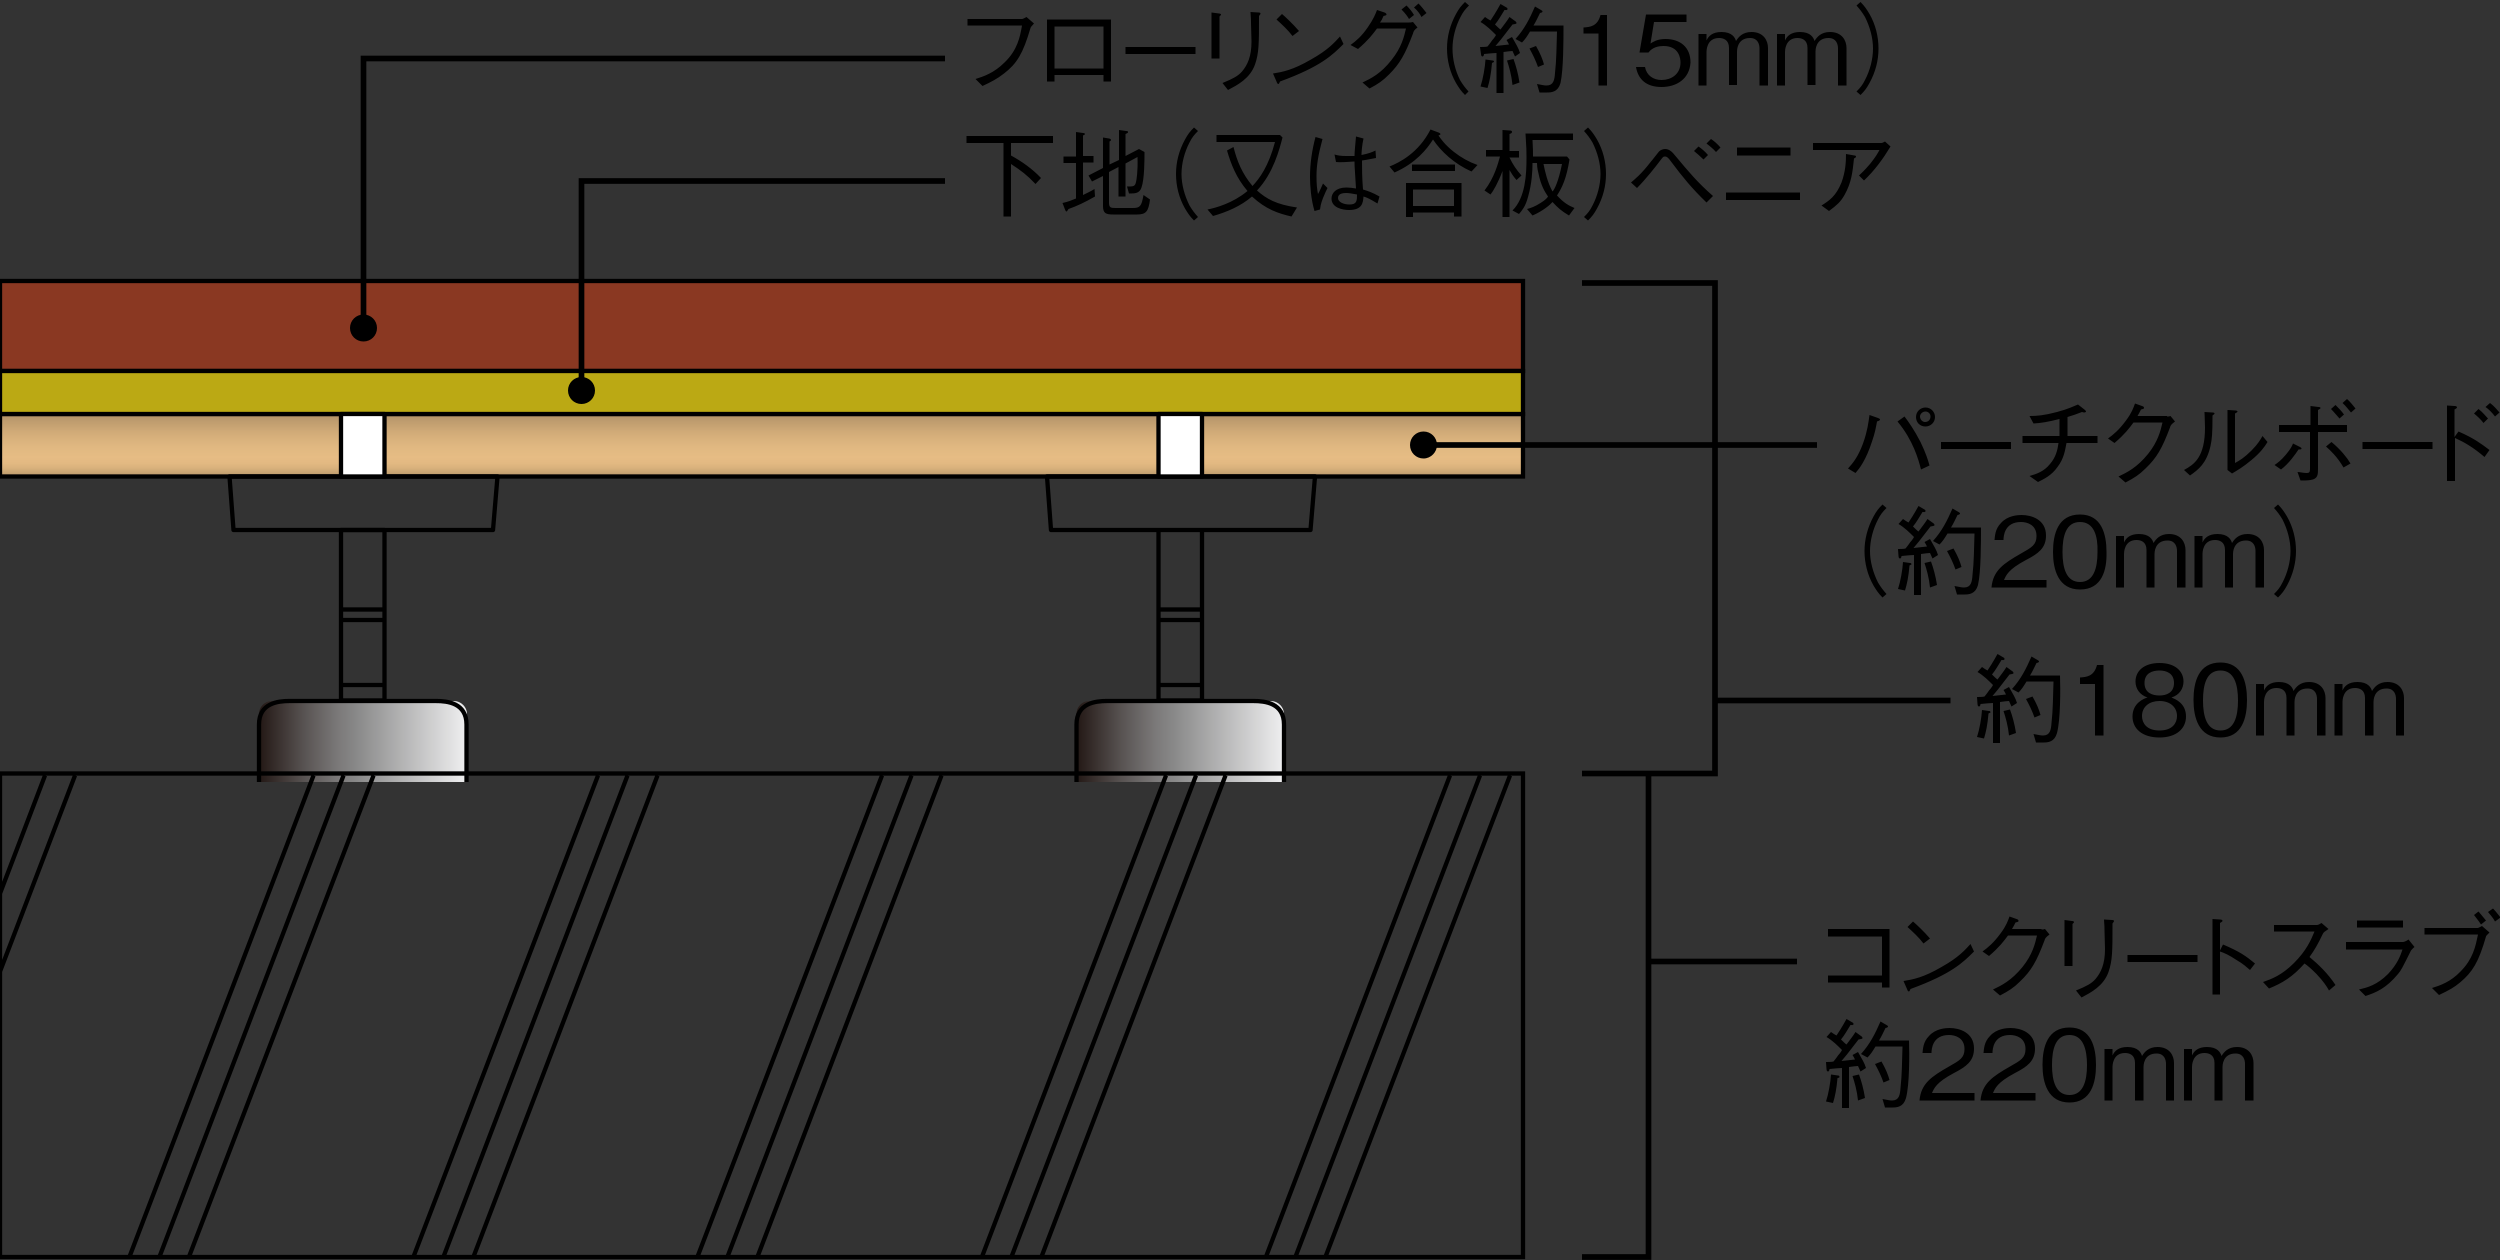 <svg version="1.1" id="レイヤー_1" xmlns="http://www.w3.org/2000/svg" x="0" y="0" viewBox="0 0 500 252" style="enable-background:new 0 0 500 252" xml:space="preserve"><rect x="0" y="0" width="500" height="252" fill="#333333" stroke="none"/><style>.st1{fill:none}.st2,.st4{fill:none;stroke-width:.861}.st2{stroke:#000}.st4{stroke-linejoin:round}.st4,.st8,.st9{stroke:#000}.st8{fill:#fff;stroke-width:.861;stroke-linejoin:round}.st9{fill:none;stroke-width:1.135}</style><linearGradient id="SVGID_1_" gradientUnits="userSpaceOnUse" x1="-534.71" y1="744.87" x2="-532.383" y2="744.87" gradientTransform="matrix(18.007 0 0 -18.007 9843.18 13560.92)"><stop offset="0" style="stop-color:#231815"/><stop offset=".017" style="stop-color:#231815"/><stop offset=".231" style="stop-color:#585352"/><stop offset=".393" style="stop-color:#7b7979"/><stop offset=".477" style="stop-color:#888"/><stop offset="1" style="stop-color:#eeeeef"/></linearGradient><path d="M217.8 140.2h36.4c1.4 0 2.6 1.2 2.6 2.6v13.6h-41.5v-13.6c0-1.4 1.1-2.6 2.5-2.6z" style="fill:url(#SVGID_1_)"/><path class="st1" d="M221.4 140.2c-2.3 0-6.1.4-6.1 4.7v11.5h41.5v-11.5c0-4.3-3.8-4.7-6.1-4.7h-29.3z"/><path class="st2" d="M256.8 156.4v-11.5c0-4.3-3.8-4.7-6.1-4.7h-29.3c-2.3 0-6.1.4-6.1 4.7v11.5"/><linearGradient id="SVGID_2_" gradientUnits="userSpaceOnUse" x1="-504.537" y1="715.149" x2="-503.319" y2="715.149" gradientTransform="matrix(0 -12.607 -12.607 0 9168.078 -6264.003)"><stop offset="0" style="stop-color:#b69569"/><stop offset=".101" style="stop-color:#b69569"/><stop offset=".142" style="stop-color:#c7a372"/><stop offset=".202" style="stop-color:#d8b17c"/><stop offset=".267" style="stop-color:#e3b982"/><stop offset=".343" style="stop-color:#e6bc84"/><stop offset=".487" style="stop-color:#e0b881"/><stop offset=".671" style="stop-color:#d1ab78"/><stop offset=".865" style="stop-color:#b8976b"/><stop offset="1" style="stop-color:#b8976b"/></linearGradient><path style="fill:url(#SVGID_2_)" d="M0 82.8h304.6v12.5H0z"/><path class="st4" d="M68.2 106h8.7v34.1h-8.7z"/><linearGradient id="SVGID_3_" gradientUnits="userSpaceOnUse" x1="-543.789" y1="744.87" x2="-541.463" y2="744.87" gradientTransform="matrix(18.007 0 0 -18.007 9843.18 13560.92)"><stop offset="0" style="stop-color:#231815"/><stop offset=".017" style="stop-color:#231815"/><stop offset=".231" style="stop-color:#585352"/><stop offset=".393" style="stop-color:#7b7979"/><stop offset=".477" style="stop-color:#888"/><stop offset="1" style="stop-color:#eeeeef"/></linearGradient><path d="M54.4 140.2h36.4c1.4 0 2.6 1.2 2.6 2.6v13.6H51.8v-13.6c0-1.4 1.1-2.6 2.6-2.6z" style="fill:url(#SVGID_3_)"/><path class="st1" d="M57.9 140.2c-2.3 0-6.1.4-6.1 4.7v11.5h41.5v-11.5c0-4.3-3.8-4.7-6.1-4.7H57.9z"/><path class="st2" d="M93.3 156.4v-11.5c0-4.3-3.8-4.7-6.1-4.7H57.9c-2.3 0-6.1.4-6.1 4.7v11.5"/><path class="st1" d="M0 82.8h304.6v12.5H0z"/><path class="st2" d="M0 82.8h304.6v12.5H0z"/><path style="fill:#8a3822" d="M0 56.2h304.6v18H0z"/><path class="st2" d="M0 56.2h304.6v18H0z"/><path style="fill:#bba914" d="M0 74.2h304.6v8.6H0z"/><path class="st2" d="M0 74.2h304.6v8.6H0z"/><path class="st1" d="M0 154.7h304.6v96.7H0z"/><path class="st2" d="M0 154.7h304.6v96.7H0zM62.7 155.1l-36.9 96.5M68.7 155.1l-36.9 96.5M74.7 155.1l-37 96.5M119.6 155.1l-37 96.5M125.5 155.1l-36.9 96.5M131.5 155.1l-36.9 96.5M176.4 155.1l-37 96.5M182.3 155.1l-36.9 96.5M188.3 155.1l-36.9 96.5M233.2 155.1l-36.9 96.5M239.2 155.1l-37 96.5M245.1 155.1l-36.9 96.5M290 155.1l-36.9 96.5M296 155.1l-37 96.5M302 155.1l-37 96.5M9 155.1l-9 23.6M15 155.1 0 194.3"/><path class="st4" d="M98.6 106H46.7l-.8-10.7h53.6zM68.2 121.9h8.7M68.2 124h8.7M68.2 137h8.7"/><path class="st8" d="M68.2 82.8h8.7v12.5h-8.7z"/><path class="st4" d="M231.7 106h8.7v34.1h-8.7zM262.1 106h-51.9l-.8-10.7H263zM231.7 121.9h8.7M231.7 124h8.7M231.7 137h8.7"/><path class="st8" d="M231.7 82.8h8.7v12.5h-8.7z"/><path d="M193.5 5.1V3.8h10.9c.2 0 .5-.2.9-.4l1.5 1.3c-.5.6-.6.6-.7.9-1.5 5.1-2.7 7.1-5.3 9.1-1.4 1.1-2.6 1.7-4.3 2.5l-1.4-1.4c1.6-.5 3.7-1.2 5.8-3.3 2.6-2.5 3.1-5.1 3.5-7.4h-10.9zM210.9 15v1.3h-1.5V3.9h12.8v12.4h-1.5V15h-9.8zm9.8-9.7h-9.8v8.4h9.8V5.3zM225.1 10.9V9.4h14v1.4h-14zM243.8 2.7c.2 0 .4.1.4.2s0 .1-.3.4v8.4h-1.6V2.5l1.5.2zm.7 13.9c2.2-.9 3.1-1.4 3.9-2.3 1.1-1.3 1.9-3 1.9-6 0-.6-.1-3.2-.1-3.7 0-.6 0-.7-.1-2.2l1.6.1c.1 0 .4 0 .4.2 0 .1 0 .1-.3.5 0 5.5 0 7.4-.8 9.7-1 2.8-3.5 4.1-5.4 5.1l-1.1-1.4zM268.7 8.8c-2.2 2.2-4.5 4.5-12.7 7.5 0 0-.2.5-.3.5-.2 0-.3-.2-.4-.5l-.7-1.6c1.9-.3 4-.7 7.6-2.8 3.4-1.9 4.7-3.4 5.8-4.6l.7 1.5zm-10.2-1.6c-.9-1.2-2.1-2.3-3.2-3.3l1.1-1.1c.6.5 2.2 2 3.4 3.4l-1.3 1zM281.8 4.5c.3 0 .4 0 .8-.1l.9 1.1c-.7.5-.8.8-.9 1.2-1.6 4.2-2.6 6-4.8 8.2-1.3 1.3-2.2 1.9-3.9 2.8l-1.4-1.2c1.7-.8 3.7-1.8 5.8-4.5 2-2.5 2.5-4.6 2.9-6.3h-5.8c-.9 1.2-1.7 2.3-3.8 4.1l-1.5-.8c1.1-.8 2.2-1.7 3.5-3.6 1.1-1.6 1.5-2.6 1.8-3.4l1.5.5c.3.1.4.3.4.4 0 .2-.3.2-.6.3-.3.7-.4.9-.7 1.3h5.8zm-.5-3.4c.5.5 1.1 1.2 1.5 1.9l-1 .8c-.2-.4-.8-1.2-1.5-1.9l1-.8zm2.4-.4c.6.6 1.2 1.4 1.6 1.9l-1 .8c-.3-.6-.8-1.3-1.5-1.9l.9-.8zM293.8 1.1c-.8.8-1.2 1.3-1.7 2.3-1 1.9-1.6 4.2-1.6 6.3S291 14 292 16c.6 1 1 1.5 1.7 2.3l-.7.7c-.8-.8-1.2-1.4-1.8-2.4-1.2-2.1-1.8-4.5-1.8-6.9s.6-4.7 1.8-6.9c.6-1.1 1-1.6 1.8-2.4l.8.7zM303 11.3c-.2-.4-.3-.7-.5-1.1-.2 0-1.2.1-1.8.2v8.2h-1.4v-8c-.3 0-1.6.1-2.5.2 0 .2-.1.5-.3.5-.1 0-.3-.1-.3-.5l-.2-1.4c.3 0 1.2 0 1.5-.1.2-.3.3-.3.9-1.2.2-.2.6-.7.8-1.1-.9-.9-1.9-1.9-3.1-2.6l.9-1c.4.3.9.6 1.1.7.4-.6 1-1.5 2-3.3l1.2.7c.2.1.2.2.2.3 0 .3-.4.2-.6.2-.7 1.1-1.1 1.9-1.9 2.9.2.2.9.9 1.1 1 .6-.8 1.3-1.7 1.8-2.5l1.1.8c.2.1.3.3.3.4 0 .2-.3.2-.8.3-2.2 2.9-2.8 3.6-3.4 4.3 1-.1 1.9-.2 2.7-.3-.2-.4-.3-.6-.5-.9l1.1-.6c.8 1.4 1.3 2.2 1.6 3.2l-1 .7zm-4.6 1.3c-.2 2.3-.5 3.7-.9 5l-1.4-.3c.5-1.5.9-3.8 1-5.4l1.4.2c.1 0 .3 0 .3.3 0 0-.3.1-.4.2zm4.1 4.4c-.2-2-.7-3.7-1.1-4.9l1.3-.3c.5 1.4.9 2.8 1.2 4.7l-1.4.5zm9.6-.4c-.5 1.8-1.8 1.9-2.7 1.9h-1.5l-.5-1.7c1.1.2 1.4.3 1.9.3 1.4 0 1.6-1.1 1.7-2.5.3-2.6.3-5.3.4-8.3H306c-.6 1-1 1.6-1.6 2.2l-1.3-.7c1.8-2 2.8-4 3.9-6.5l1.2.7c.2.1.3.2.3.3 0 .2-.4.3-.5.3-.4.8-.8 1.7-1.3 2.5h6c0 2.8 0 8.8-.6 11.5zm-4.5-3.2c-.5-1.4-1-2.4-1.7-3.7l1.3-.5c.9 1.6 1.3 2.6 1.6 3.7l-1.2.5zM319.7 17.1V6.7h-3V5.5c1.3-.1 2.8-.2 3.4-2.5h1.3v14.1h-1.7zM332.3 17.4c-3.1 0-4.7-1.6-5.1-4h1.8c.3 1.7 1.7 2.6 3.3 2.6 2 0 3.8-1.2 3.8-3.5 0-.7-.2-3.3-3.4-3.3-.9 0-2.2.2-3 1.3h-1.8l1.3-7.6h8.1v1.5h-6.5l-.7 4.3c.5-.3 1.3-.9 3-.9 2.9 0 5 1.6 5 4.7-.2 3.3-2.8 4.9-5.8 4.9zM351.9 17.1V9.7c0-.8-.3-2.1-1.9-2.1-2.6 0-2.6 2.5-2.6 2.7V17h-1.6V9.6c0-1.7-1.2-2-2-2-2.5 0-2.5 2.6-2.5 2.8v6.7h-1.6V6.8h1.6v1.3c.4-.9 1.2-1.7 3-1.7 2.1 0 2.7 1.1 2.9 1.8.5-.8 1.3-1.8 3.1-1.8 2.4 0 3.3 1.7 3.3 3.2v7.5h-1.7zM367.6 17.1V9.7c0-.8-.3-2.1-1.9-2.1-2.6 0-2.6 2.5-2.6 2.7V17h-1.6V9.6c0-1.7-1.2-2-2-2-2.5 0-2.5 2.6-2.5 2.8v6.7h-1.6V6.8h1.6v1.3c.4-.9 1.2-1.7 3-1.7 2.1 0 2.7 1.1 2.9 1.8.5-.8 1.3-1.8 3.1-1.8 2.4 0 3.3 1.7 3.3 3.2v7.5h-1.7zM371.3 18.3c.8-.8 1.2-1.3 1.7-2.3 1-1.9 1.6-4.2 1.6-6.3s-.6-4.3-1.6-6.3c-.6-1-1-1.5-1.7-2.3l.8-.7c.8.8 1.2 1.4 1.8 2.4 1.2 2.1 1.8 4.5 1.8 6.9s-.6 4.7-1.8 6.9c-.6 1.1-1 1.6-1.8 2.4l-.8-.7zM369.6 93.7c1-1.1 2-2.3 3-5 .9-2.5 1.1-4.3 1.3-5.7l1.7.6c.3.1.4.2.4.3 0 .2-.3.3-.6.4-.2 1.1-.4 2.3-1 4-1.2 3.7-2.5 5.4-3.3 6.3l-1.5-.9zm11.3-10.4c.9 1.2 1.9 2.6 3.2 5.1 1.1 2.3 1.5 3.6 1.8 4.7l-1.7.8c-.5-2-1.6-5.9-4.7-9.6l1.4-1zm2.3.1c0-1.1.9-1.9 1.9-1.9 1.1 0 1.9.9 1.9 1.9 0 1.1-.9 1.9-1.9 1.9-1.1 0-1.9-.8-1.9-1.9zm2.9-.1c0-.6-.5-1-1-1-.6 0-1.1.5-1.1 1 0 .6.5 1.1 1 1.1.6 0 1.1-.4 1.1-1.1zM388.2 89.8v-1.4h14v1.4h-14zM419.5 87.2v1.4h-6.2c-.3 1.5-.5 3.1-1.8 4.8-1.2 1.7-2.7 2.4-3.9 3l-1.7-1.2c1.4-.4 2.9-.9 4.1-2.4 1.2-1.4 1.5-2.8 1.7-4.2h-7.2v-1.4h7.4V83.8c-2.4.6-3.6.8-5.2.9l-.8-1.5c1.4 0 2.9-.1 5.5-.8 2.3-.6 3.4-1.2 4.2-1.5L417 82s.2.2.2.3c0 .1-.2.2-.3.2s-.2 0-.5-.1c-1.3.5-1.6.6-2.9 1v3.8h6zM433.4 83.3c.3 0 .4 0 .7-.1l.9 1.1c-.8.6-.9.8-1 1.2-1.6 4.2-2.6 6-4.9 8.2-1.3 1.3-2.3 1.9-4 2.8l-1.4-1.2c1.7-.8 3.7-1.8 5.9-4.5 2-2.5 2.5-4.6 2.9-6.3h-5.8c-.9 1.2-1.7 2.3-3.8 4.1l-1.3-.9c1.1-.8 2.2-1.7 3.6-3.6 1.2-1.6 1.5-2.6 1.8-3.4l1.4.5c.4.1.4.3.4.4 0 .2-.3.2-.6.3-.2.4-.4.8-.7 1.3h5.9zM436.8 94c2-1.1 4.2-2.5 4.2-8.5 0-1.2-.1-2.3-.1-3.1l1.6.1c.1 0 .4 0 .4.2 0 .1 0 .1-.4.4 0 3.6-.1 4.7-.4 6.1-.8 3.5-2.4 4.7-4.1 5.9l-1.2-1.1zm8.8-12 1.5.1c.2 0 .4.1.4.2s-.1.2-.5.4v9.9c.9-.5 1.8-1 3.3-2.5 1.3-1.3 1.8-2.2 2.2-2.9l1 1.2c-.6 1-1.4 2.1-3.2 3.6-1.8 1.5-2.9 2.1-3.9 2.7l-.9-.7V82zM454.9 93c.6-.4 1.3-.9 2.3-2.1 1-1.2 1.2-1.7 1.4-2.2l1.4.7c.2.1.3.2.3.3 0 .2-.3.2-.6.2-.6.9-1.9 2.8-3.5 4l-1.3-.9zm7.2-6.6h-6.3V85h6.3v-3.8l1.6.2c.3 0 .4.1.4.2s-.1.2-.5.4v3h5.8v1.4h-5.8v7.3c0 1.2 0 2.1-1.5 2.3-.5.1-1.4.1-2 .1l-.6-1.7c.4 0 1.2.2 1.8.2.5 0 .7-.1.7-.8v-7.4zm4.2 2c1.8 1.5 3.1 3.1 3.8 4.3l-1.4.8c-1.2-2.1-2.7-3.5-3.5-4.2l1.1-.9zm1.6-4.7c-.2-.2-1.1-1.3-1.7-1.9l.9-.8c.5.5 1.2 1.2 1.7 1.9l-.9.8zm2.3-1.2c-.2-.2-1.1-1.4-1.7-1.9l.9-.8c.6.5 1.3 1.4 1.7 1.9l-.9.8zM472.5 89.8v-1.4h14v1.4h-14zM491.7 86.3c3.2 1.4 4.6 2.5 6.2 3.7l-1 1.4c-2.2-1.9-4.1-3-5.9-3.8v8.6h-1.6V81.1l1.5.1c.1 0 .5 0 .5.3 0 .1-.3.3-.5.4v5.5l.8-1.1zm5-1.7c-.5-.7-1.4-1.5-1.9-1.9l.9-.9c.8.6 1.5 1.5 1.9 1.9l-.9.9zm2.3-1.3c-.5-.7-1.3-1.5-1.9-1.9l.9-.8c.7.5 1.4 1.3 1.9 1.9l-.9.8zM377.3 101.6c-.8.8-1.2 1.3-1.7 2.3-1 1.9-1.6 4.2-1.6 6.3 0 2.1.6 4.3 1.6 6.3.6 1 1 1.5 1.7 2.3l-.8.7c-.8-.8-1.2-1.4-1.8-2.4-1.2-2.1-1.8-4.5-1.8-6.9 0-2.3.6-4.7 1.8-6.9.6-1.1 1-1.6 1.8-2.4l.8.7zM386.5 111.7c-.2-.4-.3-.7-.5-1.1-.2 0-1.2.1-1.8.2v8.2h-1.4v-8c-.3 0-1.6.1-2.5.2 0 .2-.1.5-.3.5-.1 0-.3-.1-.3-.5l-.1-1.4c.3 0 1.2 0 1.5-.1.2-.3.3-.3.9-1.2.2-.2.6-.7.8-1.1-.9-.9-1.9-1.9-3.1-2.6l.9-1c.4.3.9.6 1.1.7.4-.6 1-1.5 2-3.3l1.2.7c.2.1.2.2.2.3 0 .3-.4.2-.6.2-.7 1.1-1.1 1.9-1.9 2.9.2.2.9.9 1.1 1 .6-.8 1.3-1.7 1.8-2.5l1.1.8c.2.1.3.3.3.4 0 .2-.3.2-.8.3-2.2 2.9-2.8 3.6-3.4 4.3 1-.1 1.9-.2 2.7-.3-.2-.4-.3-.6-.5-.9l1.1-.6c.8 1.4 1.3 2.2 1.6 3.2l-1.1.7zm-4.6 1.4c-.2 2.3-.5 3.7-.9 5l-1.4-.3c.5-1.5.9-3.8 1-5.4l1.4.2c.1 0 .3 0 .3.3 0 0-.3.1-.4.2zm4.1 4.4c-.2-2-.7-3.7-1.1-4.9l1.3-.3c.5 1.4.9 2.8 1.2 4.7l-1.4.5zm9.6-.5c-.5 1.8-1.8 1.9-2.7 1.9h-1.5l-.5-1.7c1.1.2 1.4.3 1.9.3 1.4 0 1.6-1.1 1.7-2.5.3-2.6.3-5.3.4-8.3h-5.4c-.6 1-1 1.6-1.6 2.2l-1.3-.7c1.8-2 2.8-4 3.9-6.5l1.2.7c.2.1.3.2.3.3 0 .2-.4.3-.5.3-.4.8-.8 1.7-1.3 2.5h6c0 2.8 0 8.9-.6 11.5zm-4.5-3.1c-.5-1.4-1-2.4-1.7-3.7l1.3-.5c.9 1.6 1.3 2.6 1.6 3.7l-1.2.5zM398.3 117.5c.3-3.4 2.4-4.8 5.9-6.8 2.1-1.2 3.1-1.7 3.1-3.5 0-2.2-1.8-2.8-3.1-2.8-3.3 0-3.5 2.8-3.5 3.6h-1.8c.1-.8.1-2.2 1.3-3.4 1.3-1.5 3.4-1.6 4.1-1.6 2 0 4.9.9 4.9 4.1 0 2.5-1.5 3.6-4 4.9-3.6 1.9-4 3.1-4.4 4h8.5v1.5h-11zM416 117.9c-4.3 0-5.4-3.9-5.4-7.5s1-7.5 5.4-7.5c4.3 0 5.3 3.9 5.3 7.5.1 3.6-.9 7.5-5.3 7.5zm0-13.5c-2.8 0-3.5 2.8-3.5 6 0 3.3.8 6 3.5 6s3.5-2.7 3.5-6c.1-3.2-.7-6-3.5-6zM435.4 117.5v-7.3c0-.8-.3-2.1-1.9-2.1-2.6 0-2.6 2.5-2.6 2.7v6.7h-1.6V110c0-1.7-1.2-2-2-2-2.5 0-2.5 2.6-2.5 2.8v6.7h-1.6v-10.3h1.6v1.3c.4-.9 1.2-1.7 3-1.7 2.1 0 2.7 1.1 2.9 1.8.5-.8 1.3-1.8 3.1-1.8 2.4 0 3.3 1.7 3.3 3.2v7.5h-1.7zM451.1 117.5v-7.3c0-.8-.3-2.1-1.9-2.1-2.6 0-2.6 2.5-2.6 2.7v6.7H445V110c0-1.7-1.2-2-2-2-2.5 0-2.5 2.6-2.5 2.8v6.7h-1.6v-10.3h1.6v1.3c.4-.9 1.2-1.7 3-1.7 2.1 0 2.7 1.1 2.9 1.8.5-.8 1.3-1.8 3.1-1.8 2.4 0 3.3 1.7 3.3 3.2v7.5h-1.7zM454.8 118.8c.8-.8 1.2-1.3 1.7-2.3 1-1.9 1.6-4.2 1.6-6.3 0-2.1-.6-4.3-1.6-6.3-.6-1-1-1.5-1.7-2.3l.8-.7c.8.8 1.2 1.4 1.8 2.4 1.2 2.1 1.8 4.5 1.8 6.9 0 2.3-.6 4.7-1.8 6.9-.6 1.1-1 1.6-1.8 2.4l-.8-.7zM402.3 141.3c-.2-.4-.3-.7-.5-1.1-.2 0-1.2.1-1.8.2v8.2h-1.4v-8c-.3 0-1.6.1-2.5.2 0 .2-.1.5-.3.5-.1 0-.3-.1-.3-.5l-.1-1.4c.3 0 1.2 0 1.5-.1.2-.3.3-.3.9-1.2.2-.2.6-.7.8-1.1-.9-.9-1.9-1.9-3.1-2.6l.9-1c.4.3.9.6 1.1.7.4-.6 1-1.5 2-3.3l1.2.7c.2.1.2.2.2.3 0 .3-.4.2-.6.2-.7 1.1-1.1 1.9-1.9 2.9.2.2.9.9 1.1 1 .6-.8 1.3-1.7 1.8-2.5l1.1.8c.2.1.3.3.3.4 0 .2-.3.2-.8.3-2.2 2.9-2.8 3.6-3.4 4.3 1-.1 1.9-.2 2.7-.3-.2-.4-.3-.6-.5-.9l1.1-.6c.8 1.4 1.3 2.2 1.6 3.2l-1.1.7zm-4.6 1.4c-.2 2.3-.5 3.7-.9 5l-1.4-.3c.5-1.5.9-3.8 1-5.4l1.4.2c.1 0 .3 0 .3.3l-.4.2zm4.1 4.4c-.2-2-.7-3.7-1.1-4.9l1.3-.3c.5 1.4.9 2.8 1.2 4.7l-1.4.5zm9.6-.5c-.5 1.8-1.8 1.9-2.7 1.9h-1.5l-.5-1.7c1.1.2 1.4.3 1.9.3 1.4 0 1.6-1.1 1.7-2.5.3-2.6.3-5.3.4-8.3h-5.4c-.6 1-1 1.6-1.6 2.2l-1.3-.7c1.8-2 2.8-4 3.9-6.5l1.2.7c.2.1.3.2.3.3 0 .2-.4.3-.5.3-.4.8-.8 1.7-1.3 2.5h6c.1 2.8.1 8.9-.6 11.5zm-4.5-3.1c-.5-1.4-1-2.4-1.7-3.7l1.3-.5c.9 1.6 1.3 2.6 1.6 3.7l-1.2.5zM419 147.1v-10.3h-3v-1.3c1.3-.1 2.8-.2 3.4-2.5h1.3v14.1H419zM431.9 147.5c-3.5 0-5.4-1.8-5.4-4.2 0-2.7 2.3-3.6 3-3.8-1.5-.5-2.4-1.7-2.4-3.2 0-2.1 1.7-3.7 4.8-3.7 3.2 0 4.8 1.7 4.8 3.7 0 1.4-.8 2.7-2.4 3.2.7.3 2.9 1.1 2.9 3.8 0 2.4-1.9 4.2-5.3 4.2zm0-7.3c-2.1 0-3.5 1.2-3.5 3 0 1.4.9 2.9 3.5 2.9s3.5-1.5 3.5-2.9c0-1.7-1.3-3-3.5-3zm0-6.1c-1.4 0-3 .5-3 2.5s1.6 2.5 3 2.5c1.3 0 2.9-.5 2.9-2.5s-1.6-2.5-2.9-2.5zM444.1 147.5c-4.3 0-5.4-3.9-5.4-7.5s1-7.5 5.4-7.5c4.3 0 5.3 3.9 5.3 7.5s-1 7.5-5.3 7.5zm0-13.4c-2.8 0-3.5 2.8-3.5 6 0 3.3.8 6 3.5 6s3.5-2.7 3.5-6-.8-6-3.5-6zM463.4 147.1v-7.3c0-.8-.3-2.1-1.9-2.1-2.6 0-2.6 2.5-2.6 2.7v6.7h-1.6v-7.5c0-1.7-1.2-2-2-2-2.5 0-2.5 2.6-2.5 2.8v6.7h-1.6v-10.3h1.6v1.3c.4-.9 1.2-1.7 3-1.7 2.1 0 2.7 1.1 2.9 1.8.5-.8 1.3-1.8 3.1-1.8 2.4 0 3.3 1.7 3.3 3.2v7.5h-1.7zM479.2 147.1v-7.3c0-.8-.3-2.1-1.9-2.1-2.6 0-2.6 2.5-2.6 2.7v6.7H473v-7.5c0-1.7-1.2-2-2-2-2.5 0-2.5 2.6-2.5 2.8v6.7h-1.6v-10.3h1.6v1.3c.4-.9 1.2-1.7 3-1.7 2.1 0 2.7 1.1 2.9 1.8.5-.8 1.3-1.8 3.1-1.8 2.4 0 3.3 1.7 3.3 3.2v7.5h-1.6zM365.6 196.6v-1.5h10.8v-7.8h-10.8v-1.5h12.3v11.7h-1.5v-1h-10.8zM394.8 190.3c-2.2 2.2-4.5 4.5-12.7 7.5 0 0-.2.5-.3.5-.2 0-.3-.2-.4-.5l-.7-1.6c1.9-.3 4-.7 7.6-2.8 3.4-1.9 4.7-3.4 5.8-4.6l.7 1.5zm-10.1-1.6c-.9-1.2-2.1-2.3-3.2-3.3l1.1-1.1c.6.5 2.2 2 3.4 3.4l-1.3 1zM408.3 185.9c.3 0 .4 0 .7-.1l.9 1.1c-.8.6-.9.8-1 1.2-1.6 4.2-2.6 6-4.9 8.2-1.3 1.3-2.3 1.9-4 2.8l-1.4-1.2c1.7-.8 3.7-1.8 5.9-4.5 2-2.5 2.5-4.6 2.9-6.3h-5.8c-.9 1.2-1.7 2.3-3.8 4.1l-1.3-.9c1.1-.8 2.2-1.7 3.6-3.6 1.2-1.6 1.5-2.6 1.8-3.4l1.4.5c.4.1.4.3.4.4 0 .2-.3.2-.6.3-.2.4-.4.8-.7 1.3h5.9zM414.4 184.2c.2 0 .4.1.4.2s0 .1-.3.4v8.4h-1.6V184l1.5.2zm.8 13.9c2.2-.9 3.1-1.4 3.9-2.3 1.1-1.3 1.9-3 1.9-6 0-.6-.1-3.2-.1-3.7 0-.6 0-.7-.1-2.2l1.6.1c.1 0 .4 0 .4.2 0 .1 0 .1-.3.5 0 5.5 0 7.4-.8 9.7-1 2.8-3.5 4.1-5.4 5.1l-1.1-1.4zM425.5 192.4V191h14v1.4h-14zM444.6 188.9c3.3 1.4 4.6 2.3 6.4 3.8l-1 1.3c-.6-.5-1.3-1.2-2.7-2-1.5-1-2.4-1.4-3.3-1.7v8.6h-1.5v-15.1l1.5.1c.1 0 .5 0 .5.3 0 .1-.2.2-.5.4v5.5l.6-1.2zM465.7 185.8c-.9.6-.9.6-1.1.9-1.1 2.3-1.7 3.3-2.7 4.7 1.8 1.5 3.6 3.2 5.2 5.6l-1.3 1.1c-.5-.9-1.1-1.8-2.5-3.3-1.1-1.1-1.8-1.7-2.4-2.1-2.4 2.7-4.4 3.9-7.1 5l-1.2-1.3c1.7-.6 3.7-1.3 6.2-3.8s3.4-4.6 4.1-6.3h-8.1V185h8.6c.3 0 .7-.3.9-.4l1.4 1.2zM469.2 189.8v-1.4h11.4c.2 0 .7-.2 1.1-.5l1.2 1.5c-.5.4-.5.5-.7.7-1.8 3.6-2 4-2.6 4.7-2.4 2.9-4.4 3.7-6.5 4.4l-1.3-1.3c1.7-.4 3.6-.9 5.8-3.1 1.9-2 2.5-3.7 2.9-4.9h-11.3zm11.4-4.3h-9.2v-1.4h9.2v1.4zM484.9 187v-1.4h10.6c.2 0 .5-.2.9-.4l1.5 1.3-.6.6c0 .1-.1.1-.1.2-1.5 5.2-2.7 7.1-5.2 9.2-1.2 1-2.1 1.5-4.2 2.5l-1.4-1.4c1.6-.5 3.7-1.2 5.7-3.3 2.5-2.5 3-5 3.5-7.4h-10.7zm11.3-2.1c-.5-.8-1.2-1.6-1.4-1.9l.9-.7 1.5 1.8-1 .8zm2.8-.6c-.4-.8-1.1-1.5-1.4-1.9l1-.7c.7.7 1.3 1.6 1.5 1.8l-1.1.8zM372.1 214.3c-.2-.4-.3-.7-.5-1.1-.2 0-1.2.1-1.8.2v8.2h-1.4v-8c-.3 0-1.6.1-2.5.2 0 .2-.1.5-.3.5-.1 0-.3-.1-.3-.5l-.1-1.4c.3 0 1.2 0 1.5-.1.2-.3.3-.3.9-1.2.2-.2.6-.7.8-1.1-.9-.9-1.9-1.9-3.1-2.6l.9-1c.4.3.9.6 1.1.7.4-.6 1-1.5 2-3.3l1.2.7c.2.1.2.2.2.3 0 .3-.4.2-.6.2-.7 1.1-1.1 1.9-1.9 2.9.2.2.9.9 1.1 1 .6-.8 1.3-1.7 1.8-2.5l1.1.8c.2.1.3.3.3.4 0 .2-.3.2-.8.3-2.2 2.9-2.8 3.6-3.4 4.3 1-.1 1.9-.2 2.7-.3-.2-.4-.3-.6-.5-.9l1.1-.6c.8 1.4 1.3 2.2 1.6 3.2l-1.1.7zm-4.6 1.3c-.2 2.3-.5 3.7-.9 5l-1.4-.3c.5-1.5.9-3.8 1-5.4l1.4.2c.1 0 .3 0 .3.3 0 .1-.2.2-.4.2zm4.1 4.5c-.2-2-.7-3.7-1.1-4.9l1.3-.3c.5 1.4.9 2.8 1.2 4.7l-1.4.5zm9.6-.5c-.5 1.8-1.8 1.9-2.7 1.9H377l-.5-1.7c1.1.2 1.4.3 1.9.3 1.4 0 1.6-1.1 1.7-2.5.3-2.6.3-5.3.4-8.3h-5.4c-.6 1-1 1.6-1.6 2.2l-1.3-.7c1.8-2 2.8-4 3.9-6.5l1.2.7c.2.1.3.2.3.3 0 .2-.4.3-.5.3-.4.8-.8 1.7-1.3 2.5h6c.1 2.8.1 8.9-.6 11.5zm-4.5-3.1c-.5-1.4-1-2.4-1.7-3.7l1.3-.5c.9 1.6 1.3 2.6 1.6 3.7l-1.2.5zM383.9 220.1c.3-3.4 2.4-4.8 5.9-6.8 2.1-1.2 3.1-1.7 3.1-3.5 0-2.2-1.8-2.8-3.1-2.8-3.3 0-3.5 2.8-3.5 3.6h-1.8c.1-.8.1-2.2 1.3-3.4 1.3-1.5 3.4-1.6 4.1-1.6 2 0 4.9.9 4.9 4.1 0 2.5-1.5 3.6-4 4.9-3.6 1.9-4 3.1-4.4 4h8.5v1.5h-11zM396.1 220.1c.3-3.4 2.4-4.8 5.9-6.8 2.1-1.2 3.1-1.7 3.1-3.5 0-2.2-1.8-2.8-3.1-2.8-3.3 0-3.5 2.8-3.5 3.6h-1.8c.1-.8.1-2.2 1.3-3.4 1.3-1.5 3.4-1.6 4.1-1.6 2 0 4.9.9 4.9 4.1 0 2.5-1.5 3.6-4 4.9-3.6 1.9-4 3.1-4.4 4h8.5v1.5h-11zM413.9 220.5c-4.3 0-5.4-3.9-5.4-7.5s1-7.5 5.4-7.5c4.3 0 5.3 3.9 5.3 7.5s-1 7.5-5.3 7.5zm0-13.5c-2.8 0-3.5 2.8-3.5 6 0 3.3.8 6 3.5 6s3.5-2.7 3.5-6c0-3.2-.8-6-3.5-6zM433.2 220.1v-7.3c0-.8-.3-2.1-1.9-2.1-2.6 0-2.6 2.5-2.6 2.7v6.7H427v-7.5c0-1.7-1.2-2-2-2-2.5 0-2.5 2.6-2.5 2.8v6.7h-1.6v-10.3h1.6v1.3c.4-.9 1.2-1.7 3-1.7 2.1 0 2.7 1.1 2.9 1.8.5-.8 1.3-1.8 3.1-1.8 2.4 0 3.3 1.7 3.3 3.2v7.5h-1.6zM449 220.1v-7.3c0-.8-.3-2.1-1.9-2.1-2.6 0-2.6 2.5-2.6 2.7v6.7h-1.6v-7.5c0-1.7-1.2-2-2-2-2.5 0-2.5 2.6-2.5 2.8v6.7h-1.6v-10.3h1.6v1.3c.4-.9 1.2-1.7 3-1.7 2.1 0 2.7 1.1 2.9 1.8.5-.8 1.3-1.8 3.1-1.8 2.4 0 3.3 1.7 3.3 3.2v7.5H449zM202.2 28.6v2.5c2.2 1.2 4.3 2.7 6 4.5l-1.1 1.2c-1.7-1.8-2.9-2.7-4.9-4v10.5h-1.5V28.6h-7.4v-1.4h17.3v1.4h-8.4zM213.7 41.8c-.2.3-.3.5-.4.5-.1 0-.2-.1-.3-.4l-.5-1.3c1.3-.3 1.7-.5 2.7-.9v-7.1h-2.5v-1.3h2.5v-4.9l1.4.2c.2 0 .4.1.4.2s-.2.2-.4.3v4.1h2.1v1.3h-2.1V39c.8-.4 1.5-.7 2.3-1.2l.1 1.5c-2.1 1.2-3.6 1.9-5.3 2.5zm13.7 1.1h-4.7c-1.5 0-2.1-.2-2.1-1.7v-6l-2.2 1.1-.7-1.2 2.9-1.5v-6.1l1.2.2c.1 0 .4.1.4.3 0 .1-.1.2-.3.3v4.6l1.9-.9v-6l1.4.2c.2 0 .4 0 .4.2s-.1.2-.5.4v4.4l2.7-1.4 1.1.6c0 1.5 0 5.4-.6 7.1-.4 1.2-1.3 1.2-2.5 1.2l-.4-1.4c1.3 0 1.6 0 1.8-.9.1-.4.4-2.1.3-5l-2.4 1.3v6.6h-1.4v-5.9l-1.9 1v6.1c0 1 .3 1.1 1.3 1.1h3.4c1.5 0 1.8-.3 2.2-2.6l1.3.9c-.3 2.4-.8 3-2.6 3zM239.6 26.2c-.8.8-1.2 1.3-1.7 2.3-1 1.9-1.6 4.2-1.6 6.3s.6 4.3 1.6 6.3c.6 1 1 1.5 1.7 2.3l-.8.7c-.8-.8-1.2-1.4-1.8-2.4-1.2-2.1-1.8-4.5-1.8-6.9s.6-4.7 1.8-6.9c.6-1.1 1-1.6 1.8-2.4l.8.7zM258.3 43.3c-2.6-.6-5.1-1.4-7.9-4-2.2 1.9-5 3.1-7.8 3.9l-1.1-1.3c1.5-.3 5-1.2 8-3.7-2.3-2.7-3.3-5.4-4.1-8.1l1.3-.7c.7 2.8 1.7 5.3 3.8 7.8 1.4-1.5 3.2-3.9 4.5-8.8h-11.7V27H256l.5.5c-.6 2.3-1.8 7.1-5.1 10.6 1.9 1.7 3.9 2.8 8 3.4l-1.1 1.8zM262.9 42.2c-.7-2.3-.9-5.1-.9-6.8 0-2.7.4-5.4 1.1-8l1.4.4c-.9 3.3-1.2 5.4-1.2 7.4 0 1.7.1 2.6.3 3.6.2-.3.9-1.8 1-2.1l.9.9c-.2.4-.5 1-.9 2-.5 1.3-.5 1.7-.6 2.3l-1.1.3zm12.6-1.5c-1.5-.9-2.1-1.2-2.8-1.4-.1 1.2-.2 2.7-2.9 2.7-1.4 0-3.5-.5-3.5-2.3 0-1 .8-2.2 3-2.2.6 0 1.3.1 1.9.2-.2-3.7-.3-4.1-.3-5.4-1.4.1-3 .2-3.7.1l-.3-1.5c.7.2 1.2.3 2.4.3h1.6c0-.9.2-2.6.3-3.9l1.5.4c-.3 1.3-.4 2.8-.4 3.3 1.5-.3 2.2-.6 2.8-.9l.1 1.5c-.7.1-1.4.3-2.8.5 0 1.4 0 3.4.2 5.8 1 .3 1.9.6 3.3 1.4l-.4 1.4zm-6.3-2.1c-1.5 0-1.6.7-1.6 1 0 .8 1.1 1.3 2.3 1.3 1.5 0 1.5-.8 1.5-2-1-.2-1.7-.3-2.2-.3zM294.3 34.3c-3.4-1.5-6.1-4-7.7-6.4-1.2 1.9-3.4 4.7-7.7 6.6l-1-1.2c2-.8 5.8-2.7 8.2-7.4l1.6.6c.3.1.4.3.4.3 0 .2-.3.2-.4.3.4.6 1.3 1.9 3.1 3.3 1.4 1.1 3 2 4.7 2.6l-1.2 1.3zm-3.5 9.1v-.9h-8.2v.9h-1.4v-6.8h11.1v6.7h-1.5zm-8.4-9.2v-1.3h8.6v1.3h-8.6zm8.4 3.7h-8.2v3.3h8.2v-3.3zM303.3 36c-.7-.8-1-1.3-1.4-2v9.4h-1.4v-9.2c-.9 2.4-1.9 4.1-2.4 4.7l-1.2-.8c2-2.6 2.7-5.4 3.1-6.8h-2.8V30h3.3v-4l1.5.1c.1 0 .4 0 .4.3 0 .2-.2.3-.5.4v3.4h1.9v1.3h-1.9c.6 1.3 1.4 2.5 2.4 3.6l-1 .9zm10.5 7.1c-1.5-.9-2.2-1.5-3.3-2.7-.4.5-1.9 1.8-4 2.7l-1.1-1.3c.8-.2 1.6-.5 2.7-1.2 1-.6 1.4-1.1 1.5-1.3-.6-.9-1.4-2.1-1.9-4.6-.3-1.1-.3-1.9-.3-2.1h-.9c0 1.5-.1 4-.9 6.8-.5 1.9-1.2 2.7-1.8 3.4l-1.3-.7c2.6-2.6 2.8-7.2 2.8-10.6 0-1.3 0-1.6-.2-4.8h9.5V28h-8.1c.1 1.8.1 2.4.1 3.3h6.8l.5.6c-.6 3.7-1.4 5.5-2.5 7.2 1.4 1.5 2.3 2 3.5 2.5l-1.1 1.5zm-5.1-10.3c.3 1.5.8 3.7 1.8 5.5.4-.4 1.2-2 1.9-5.5h-3.7zM316.8 43.4c.8-.8 1.2-1.3 1.7-2.3 1-1.9 1.6-4.2 1.6-6.3s-.6-4.3-1.6-6.3c-.6-1-1-1.5-1.7-2.3l.8-.7c.8.8 1.2 1.4 1.8 2.4 1.2 2.1 1.8 4.5 1.8 6.9s-.6 4.7-1.8 6.9c-.6 1.1-1 1.6-1.8 2.4l-.8-.7zM326.2 36.5c.8-.7 2-1.6 4-4.2.3-.3 1.4-1.8 1.6-2 .3-.3.8-.5 1.2-.5.8 0 1.4.5 2.1 1.4 2.5 3 4.4 5.3 7.5 8l-1.3 1.3c-3-2.9-4.7-5-7.1-8.2-.5-.7-.8-1-1.2-1-.4 0-.4.1-1.1 1-.6.8-2.7 3.5-4.5 5.3l-1.2-1.1zm14.5-4.6c-.6-.6-1.3-1.2-1.9-1.7l.9-.9c.6.4 1.3 1 1.9 1.7l-.9.9zm2.5-1.5c-.6-.7-1.4-1.3-1.9-1.7l.9-.9c.5.3 1.3 1 1.9 1.7l-.9.9zM345.3 38.5H360V40h-14.8v-1.5zm2.1-7.4v-1.6h10.7v1.6h-10.7zM362.6 30v-1.4h13.7c.1 0 .4-.1.7-.3l1.1 1c-1.5 2.5-3.2 4.8-5.3 6.8l-1-1c.4-.4 1-.9 2.2-2.3 1.2-1.5 1.5-2.1 1.9-2.8h-13.3zm1.7 11.1c1.6-1 2.9-1.9 4-4.6.8-2.2.9-4.1.9-5.7l1.7.3c.2 0 .3.1.3.2s0 .2-.4.4c-.3 2.8-.5 4.8-1.9 7.3-.8 1.4-1.5 2-3.1 3.2l-1.5-1.1zM75.4 65.6c0-1.5-1.2-2.7-2.7-2.7-1.5 0-2.7 1.2-2.7 2.7 0 1.5 1.2 2.7 2.7 2.7 1.5 0 2.7-1.2 2.7-2.7z"/><path class="st9" d="M72.7 65.6V11.7H189"/><path d="M119 78.1c0-1.5-1.2-2.7-2.7-2.7-1.5 0-2.7 1.2-2.7 2.7 0 1.5 1.2 2.7 2.7 2.7 1.5 0 2.7-1.2 2.7-2.7zM287.4 89c0-1.5-1.2-2.7-2.7-2.7-1.5 0-2.7 1.2-2.7 2.7 0 1.5 1.2 2.7 2.7 2.7 1.5 0 2.7-1.3 2.7-2.7z"/><path class="st9" d="M116.3 78.1V36.2H189M284.7 89h78.7M316.4 56.6H343v98.1h-26.6M343 140.1h47.1M329.7 155.1v96.3h-13.3M329.7 192.3h29.7"/></svg>